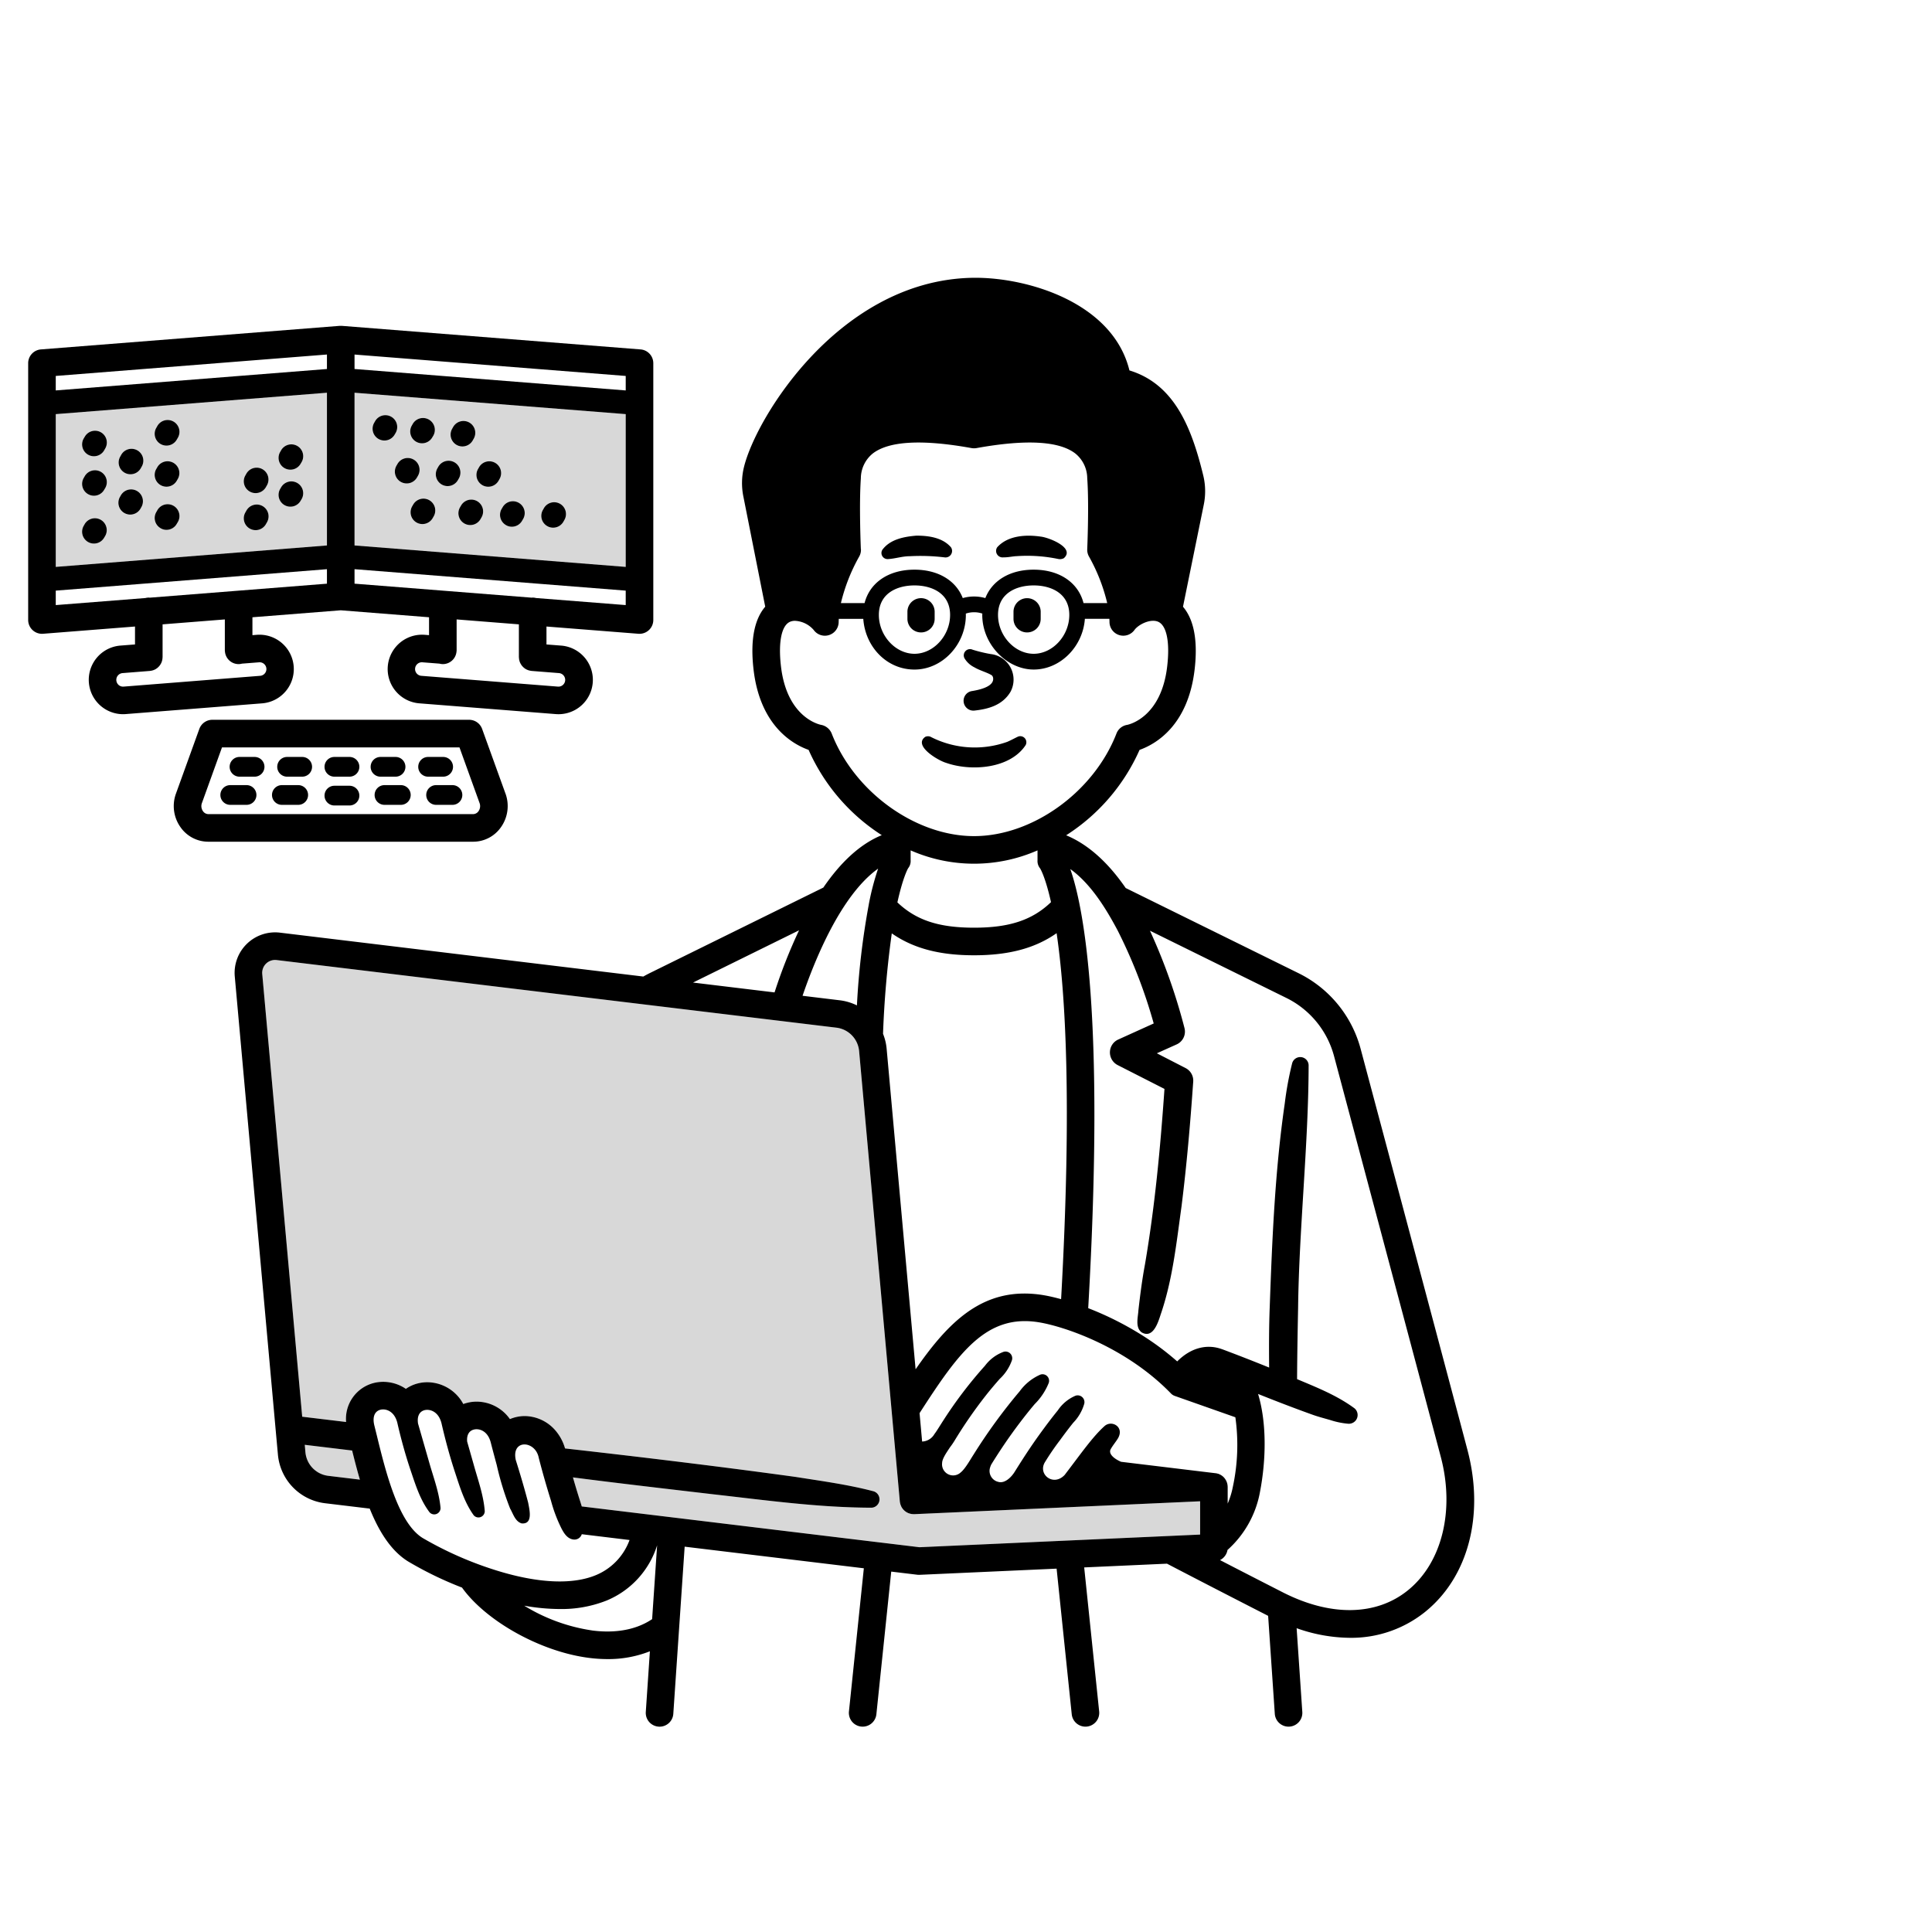 <svg xmlns="http://www.w3.org/2000/svg" width="480" height="480" viewBox="0 0 480 480"><defs><style>.a{fill:none;}.b{fill:#d8d8d8;}</style></defs><g transform="translate(9316 -17255)"><rect class="a" width="480" height="480" transform="translate(-9316 17255)"/><g transform="translate(-9309 17324.014)"><g transform="translate(0)"><path class="b" d="M65.29,57.483a2.908,2.908,0,0,0,2.545-1.469l.264-.441a2.939,2.939,0,0,0-5.091-2.937l-.255.441a2.936,2.936,0,0,0,2.536,4.406Zm0-9.193a2.929,2.929,0,0,0,2.545-1.469l.264-.45a2.939,2.939,0,0,0-5.091-2.937l-.255.45A2.936,2.936,0,0,0,65.29,48.29ZM56.656,63.308A2.952,2.952,0,0,0,59.2,61.84l.255-.45a2.939,2.939,0,1,0-5.091-2.937l-.255.45a2.936,2.936,0,0,0,2.545,4.406Zm0-9.2A2.931,2.931,0,0,0,59.2,52.637l.255-.45a2.936,2.936,0,0,0-5.091-2.927l-.255.45a2.932,2.932,0,0,0,2.545,4.4ZM34.51,63.23a2.918,2.918,0,0,0,2.545-1.478l.264-.441a2.939,2.939,0,1,0-5.091-2.937l-.255.45a2.922,2.922,0,0,0,1.077,4,2.828,2.828,0,0,0,1.459.4Zm0-10.71a2.929,2.929,0,0,0,2.545-1.469l.264-.45a2.936,2.936,0,0,0-5.091-2.927l-.255.441a2.936,2.936,0,0,0,2.536,4.406Zm0-10.211a2.929,2.929,0,0,0,2.545-1.469l.264-.45a2.939,2.939,0,1,0-5.091-2.937l-.255.45a2.936,2.936,0,0,0,2.536,4.406ZM25.474,59.48a2.956,2.956,0,0,0,2.555-1.469l.255-.45a2.939,2.939,0,0,0-5.091-2.937l-.255.45a2.936,2.936,0,0,0,2.536,4.406Zm.088-10.054a2.929,2.929,0,0,0,2.545-1.469l.255-.45a2.936,2.936,0,0,0-5.091-2.927l-.255.45a2.93,2.93,0,0,0,1.077,4A2.876,2.876,0,0,0,25.562,49.426ZM16.487,66.647a2.918,2.918,0,0,0,2.545-1.478l.264-.441a2.943,2.943,0,0,0-5.1-2.937l-.255.45a2.943,2.943,0,0,0,2.545,4.406Zm0-11.885a2.918,2.918,0,0,0,2.545-1.478l.264-.441a2.94,2.94,0,1,0-5.1-2.927l-.255.441a2.943,2.943,0,0,0,2.545,4.406Zm-1.469-10.2a2.976,2.976,0,0,0,1.469.392,2.929,2.929,0,0,0,2.545-1.469l.255-.45a2.932,2.932,0,1,0-5.081-2.927l-.264.441a2.942,2.942,0,0,0,1.077,4.014ZM74.376,29.17V67.117L7,72.442V34.486L74.376,29.17Z" transform="translate(-0.147 -0.612)"/><path class="b" d="M132.162,62.691a2.931,2.931,0,0,0,2.545-1.469l.255-.45a2.936,2.936,0,0,0-5.091-2.927l-.255.45a2.93,2.93,0,0,0,1.077,4A2.851,2.851,0,0,0,132.162,62.691Zm-10.26-.235a2.918,2.918,0,0,0,2.545-1.478l.264-.45a2.936,2.936,0,0,0-5.091-2.927l-.264.45a2.934,2.934,0,0,0,1.087,4,2.828,2.828,0,0,0,1.459.4Zm-7.323-10.329a2.943,2.943,0,0,0,4.014-1.077l.255-.45a2.936,2.936,0,0,0-5.091-2.927l-.255.45A2.93,2.93,0,0,0,114.579,52.128Zm-3.015,9.917a2.956,2.956,0,0,0,2.555-1.469l.255-.45a2.936,2.936,0,1,0-5.091-2.927l-.255.441a2.936,2.936,0,0,0,2.536,4.406Zm-3.427-19.884a2.943,2.943,0,0,0,4.014-1.077l.255-.45a2.939,2.939,0,1,0-5.091-2.937l-.255.45A2.933,2.933,0,0,0,108.137,42.162Zm-3.652,9.81a2.936,2.936,0,0,0,4.014-1.087l.255-.441a2.939,2.939,0,0,0-5.091-2.937l-.255.45A2.942,2.942,0,0,0,104.486,51.971ZM98.22,61.409a2.943,2.943,0,0,0,4.014-1.077l.255-.45A2.936,2.936,0,1,0,97.4,56.954l-.255.441a2.942,2.942,0,0,0,1.077,4.014Zm-.088-20.06a2.925,2.925,0,0,0,4-1.087l.264-.441a2.943,2.943,0,0,0-5.1-2.937l-.255.45a2.936,2.936,0,0,0,1.087,4.014Zm-3.818,9.966a2.943,2.943,0,0,0,4.014-1.077l.255-.45a2.936,2.936,0,1,0-5.091-2.927l-.255.441a2.94,2.94,0,0,0,1.077,4.014Zm-4.073-10.27a2.929,2.929,0,0,0,2.545-1.469l.264-.45A2.939,2.939,0,0,0,87.96,36.19l-.255.45a2.936,2.936,0,0,0,2.536,4.406ZM150.2,34.486V72.442L82.82,67.117V29.17Z" transform="translate(-1.738 -0.612)"/><path class="b" d="M70.19,296.16l11.768,1.42c.587,2.369,1.214,4.807,1.929,7.235l-7.881-.95a6.477,6.477,0,0,1-5.649-5.815l-.166-1.889Z" transform="translate(-1.473 -6.215)"/><path class="b" d="M171.624,305.894c13.011,1.469,26.022,3.28,39.151,3.309a2.086,2.086,0,0,0,.49-4.082c-6.373-1.674-12.864-2.536-19.345-3.564-18.308-2.526-38.837-5-57.292-7.078a11.844,11.844,0,0,0-2.438-4.523,10.228,10.228,0,0,0-7.568-3.524,9.533,9.533,0,0,0-3.691.754,10.151,10.151,0,0,0-8.263-4.337,9.346,9.346,0,0,0-2.34.294,7.058,7.058,0,0,0-.979.3,10.227,10.227,0,0,0-8.938-5.414,9.733,9.733,0,0,0-2.33.284,9.146,9.146,0,0,0-3,1.361,10.019,10.019,0,0,0-5.649-1.743,9.714,9.714,0,0,0-2.32.284,9.184,9.184,0,0,0-6.882,9.692L69.327,286.6,59.4,176.615a3.2,3.2,0,0,1,3.573-3.475l139.069,16.8a6.449,6.449,0,0,1,5.649,5.815L217.8,307.685a2.959,2.959,0,0,0,.059.313,2.739,2.739,0,0,0,.059.274,3.227,3.227,0,0,0,.157.431,1.3,1.3,0,0,0,.069.176,3.429,3.429,0,0,0,1.87,1.7,1.183,1.183,0,0,0,.176.049,2.448,2.448,0,0,0,.441.117,2.611,2.611,0,0,0,.274.029c.108.01.206.029.313.029a.476.476,0,0,0,.117-.01c.01,0,.02.01.039.01l71.027-3.2v8.273l-69.725,3.143-9.633-1.165a.552.552,0,0,0-.069-.01h-.049l-74.151-8.958c-.166-.548-.333-1.1-.509-1.635-.186-.587-.372-1.175-.558-1.782-.392-1.283-.764-2.545-1.126-3.8,10.906,1.42,24.857,3.025,35.039,4.22Z" transform="translate(-1.246 -3.633)"/><path d="M253.428,89.817a3.368,3.368,0,0,1-3.378-3.358V84.628a3.378,3.378,0,0,1,6.755,0v1.831a3.368,3.368,0,0,1-3.378,3.358Z" transform="translate(-5.248 -1.706)"/><path d="M247.451,70.835a1.615,1.615,0,0,1-1.547-2.5c2.643-2.957,7.176-3.192,10.838-2.653,1.968.206,8.615,2.78,5.727,5.355a2.079,2.079,0,0,1-1.371.206,37.841,37.841,0,0,0-10.24-.715c-1.165.039-2.222.333-3.407.3Z" transform="translate(-5.155 -1.374)"/><path d="M239.994,109.513a2.445,2.445,0,0,1-.538-4.856c1.664-.274,5.531-1.038,5.267-3.221a1.175,1.175,0,0,0-.3-.666c-1.028-.7-3-1.194-4.347-2.007A5.839,5.839,0,0,1,237.6,96.5a1.55,1.55,0,0,1,2.036-2.115,36.433,36.433,0,0,0,4.474,1.077,6.392,6.392,0,0,1,4.915,9.4c-1.987,3.319-5.5,4.278-9.027,4.65Z" transform="translate(-4.981 -1.978)"/><path d="M227.622,116.506a1.6,1.6,0,0,1,1.517.069A24.016,24.016,0,0,0,248,117.739c.9-.382,1.723-.842,2.6-1.263a1.509,1.509,0,0,1,1.987,2.056c-3.877,5.923-13.6,6.6-19.786,4.415C230.882,122.4,224.558,118.709,227.622,116.506Z" transform="translate(-4.76 -2.441)"/><path d="M226.517,89.817a3.376,3.376,0,0,1-3.387-3.358V84.628a3.383,3.383,0,0,1,6.765,0v1.831A3.374,3.374,0,0,1,226.517,89.817Z" transform="translate(-4.683 -1.706)"/><path d="M218.106,71.265a1.518,1.518,0,0,1-1.351-2.3c1.929-2.624,5.414-3.28,8.459-3.524,2.986-.01,6.52.46,8.6,2.9a1.617,1.617,0,0,1-1.547,2.5,50.119,50.119,0,0,0-8.654-.294C221.709,70.541,219.986,71.167,218.106,71.265Z" transform="translate(-4.544 -1.373)"/><path d="M131.688,62.883a2.93,2.93,0,0,1-1.077-4l.255-.45a2.936,2.936,0,0,1,5.091,2.927l-.255.45a2.931,2.931,0,0,1-2.545,1.469A2.851,2.851,0,0,1,131.688,62.883Z" transform="translate(-2.733 -1.195)"/><path d="M121.218,62.633a2.934,2.934,0,0,1-1.087-4l.264-.45a2.936,2.936,0,0,1,5.091,2.927l-.264.45a2.918,2.918,0,0,1-2.545,1.478,2.828,2.828,0,0,1-1.459-.4Z" transform="translate(-2.513 -1.19)"/><path d="M115.228,52.493a2.93,2.93,0,0,1-1.077-4l.255-.45a2.936,2.936,0,0,1,5.091,2.927l-.255.45a2.943,2.943,0,0,1-4.014,1.077Z" transform="translate(-2.387 -0.977)"/><path d="M110.658,62.223a2.933,2.933,0,0,1-1.077-4.014l.255-.441a2.936,2.936,0,1,1,5.091,2.927l-.255.45a2.943,2.943,0,0,1-4.014,1.077Z" transform="translate(-2.291 -1.181)"/><path d="M107.826,37.848a2.939,2.939,0,1,1,5.091,2.937l-.255.45a2.939,2.939,0,0,1-5.091-2.937Z" transform="translate(-2.249 -0.763)"/><path d="M107.53,128.75a2.448,2.448,0,1,1,0,4.9h-4.063a2.448,2.448,0,1,1,0-4.9Z" transform="translate(-2.12 -2.702)"/><path d="M105.177,121.6a2.448,2.448,0,1,1,0,4.9h-3.74a2.448,2.448,0,0,1,0-4.9Z" transform="translate(-2.077 -2.552)"/><path d="M104.918,52.333a2.942,2.942,0,0,1-1.077-4.014l.255-.45a2.939,2.939,0,0,1,5.091,2.937l-.255.441a2.936,2.936,0,0,1-4.014,1.087Z" transform="translate(-2.171 -0.974)"/><path d="M98.518,61.973a2.942,2.942,0,0,1-1.077-4.014l.255-.441a2.936,2.936,0,1,1,5.091,2.927l-.255.45a2.943,2.943,0,0,1-4.014,1.077Z" transform="translate(-2.037 -1.176)"/><path d="M97.6,37.018a2.943,2.943,0,0,1,5.1,2.937l-.264.441a2.936,2.936,0,1,1-5.091-2.927l.255-.45Z" transform="translate(-2.035 -0.746)"/><path d="M94.528,51.663a2.94,2.94,0,0,1-1.077-4.014l.255-.441A2.936,2.936,0,1,1,98.8,50.136l-.255.45a2.943,2.943,0,0,1-4.014,1.077Z" transform="translate(-1.953 -0.96)"/><path d="M94.43,128.75a2.448,2.448,0,1,1,0,4.9H90.368a2.448,2.448,0,1,1,0-4.9Z" transform="translate(-1.845 -2.702)"/><path d="M93.1,121.6a2.448,2.448,0,0,1,0,4.9h-3.74a2.448,2.448,0,0,1,0-4.9Z" transform="translate(-1.824 -2.552)"/><path d="M141.167,336.066c4.22.558,10.094.46,14.95-2.81l1.243-18.347a21.927,21.927,0,0,1-12.571,13.736,30.382,30.382,0,0,1-11.65,2.1,50.89,50.89,0,0,1-8.8-.832,44.637,44.637,0,0,0,16.829,6.148ZM87.654,287.35c2.271,9.34,5.4,21.989,11.435,25.738a88.747,88.747,0,0,0,19.032,8.282c9.986,3.006,18.308,3.329,24.035.95a14.985,14.985,0,0,0,8.351-8.723l-11.866-1.439a1.907,1.907,0,0,1-1.88,1.331c-1.743-.078-2.634-1.772-3.133-2.692A36.326,36.326,0,0,1,131,303.866c-1.106-3.534-2.134-7.117-3.055-10.71-.832-4.317-6.834-4.67-5.708.548,1.106,3.524,2.154,7.049,3.084,10.622.313,1.713,1.283,5.424-1.645,5.14-1.606-.509-2.076-2.369-2.829-3.661a72.683,72.683,0,0,1-3.338-10.847h0c-.372-1.371-1.106-4.1-1.478-5.571-.754-2.957-2.917-3.554-4.19-3.231-1.243.3-1.831,1.41-1.674,3l1.606,5.649c1.057,3.828,2.457,7.607,2.761,11.6a1.563,1.563,0,0,1-2.751,1.038c-2.4-3.348-3.524-7.323-4.807-11.18-1.243-3.848-2.291-7.754-3.192-11.689-.754-2.957-2.917-3.554-4.19-3.241-1.322.333-1.909,1.566-1.635,3.329l2.79,9.712c1.057,3.72,2.457,7.372,2.8,11.239a1.565,1.565,0,0,1-2.722,1.106c-2.438-3.211-3.573-7.1-4.856-10.857-1.243-3.74-2.281-7.548-3.162-11.4-.744-2.947-2.908-3.554-4.18-3.231-1.469.362-2.036,1.821-1.527,3.9l.5,2.017s.02.088.029.137c.01.02.01.049.02.069Zm-17.671,4.484a6.477,6.477,0,0,0,5.649,5.815l7.881.95c-.715-2.428-1.341-4.866-1.929-7.235l-11.768-1.42.166,1.889Zm212.426-34.089c-.646,1.978-1.889,5.845-4.65,4.278-1.694-1.224-.91-3.808-.822-5.522.431-3.808.92-7.607,1.625-11.376,2.467-14.421,3.828-28.979,4.846-43.6l-11.631-5.923a3.535,3.535,0,0,1-1.537-4.748,3.493,3.493,0,0,1,1.694-1.606l8.8-3.985a126.627,126.627,0,0,0-8.948-23.085c-2.908-5.473-6.677-11.621-11.778-15.282,3.231,9.164,8.664,36.028,4.454,109.1a78.408,78.408,0,0,1,13.011,6.491,67.655,67.655,0,0,1,9.1,6.736c3.309-3.329,7.333-4.445,11.18-3.015a.088.088,0,0,0,.049.01c3.759,1.41,7.734,2.957,11.611,4.533-.049-5.022-.049-10.035.147-15.047.607-16.888,1.3-33.805,3.73-50.537a82.154,82.154,0,0,1,1.841-10.015,2.083,2.083,0,0,1,4.092.47c-.02,19.336-2.389,40.942-2.614,60.268-.117,5.923-.225,11.826-.255,17.74,4.934,2.076,9.947,4.053,14.284,7.264a2.172,2.172,0,0,1,.235,3.064,2.2,2.2,0,0,1-1.762.754,19.8,19.8,0,0,1-4.484-.91c-1.439-.421-2.908-.793-4.317-1.292-4.543-1.625-9.1-3.378-13.647-5.2,2.144,7.078,2.036,16.242.47,24.368a25.386,25.386,0,0,1-8.067,14.392,3.444,3.444,0,0,1-1.86,2.516c4.2,2.173,9.438,4.866,15.557,7.989,11.875,6.07,23.222,5.9,31.1-.46,8.5-6.843,11.709-19.864,8.2-33.159-3.759-14.205-19.512-73.279-26.238-98.508l-.294-1.1a22.58,22.58,0,0,0-11.846-14.431l-33.884-16.7a144.047,144.047,0,0,1,8.586,24.211,3.492,3.492,0,0,1-1.987,4.053l-4.885,2.193,7.137,3.671a3.5,3.5,0,0,1,1.9,3.348c-.724,10.368-1.615,20.736-2.917,31.093-1.263,9.036-2.213,18.268-5.228,26.952Zm-60.836,13.442c7.47-10.769,15.184-18.826,27.06-18.826a28.948,28.948,0,0,1,4.934.441c1.145.2,2.565.519,4.161.959,2.741-48.99,1.057-76.206-1.116-90.931-5.365,3.769-11.924,5.492-20.51,5.492s-15.087-1.713-20.442-5.443a243.922,243.922,0,0,0-2.173,24.955,13.106,13.106,0,0,1,.891,3.662l7.2,79.692ZM242.054,83.764c0,5.15,4.141,9.653,8.86,9.653s8.85-4.5,8.85-9.653c0-5.4-4.572-7.333-8.85-7.333S242.054,78.36,242.054,83.764Zm-25,71.419c4.67,4.445,10.329,6.285,19.052,6.285s14.44-1.86,19.11-6.344c-1.292-5.806-2.457-7.979-2.712-8.4a2.851,2.851,0,0,1-.636-2V142.26a39.194,39.194,0,0,1-31.524,0v2.467a2.842,2.842,0,0,1-.627,1.978c-.2.352-1.361,2.585-2.663,8.478ZM223.2,289.132a3.669,3.669,0,0,0,3.045-1.85c.45-.538,1.762-2.7,2.193-3.348A106.1,106.1,0,0,1,238.814,270.3a10.135,10.135,0,0,1,4.621-3.456,1.671,1.671,0,0,1,2.085,2.066,11.507,11.507,0,0,1-3.045,4.66c-1.2,1.361-2.379,2.751-3.5,4.18a113.356,113.356,0,0,0-7.764,11.239c-.313.5-.676,1.038-1.077,1.557-.764,1.175-1.958,2.81-1.968,3.926a2.754,2.754,0,0,0,4.621,2.33c1.136-.91,2.408-3.241,3.211-4.464a136.567,136.567,0,0,1,11.445-15.7,12.528,12.528,0,0,1,5.13-4.131,1.627,1.627,0,0,1,2.076,2.076,15.559,15.559,0,0,1-3.475,5.238c-1.341,1.576-2.624,3.211-3.877,4.866-2.5,3.329-4.317,6-6.55,9.545-.117.2-.245.4-.372.607a5.141,5.141,0,0,0-.372,1.048,2.794,2.794,0,0,0,2.134,3.27c1.576.45,3.2-1.106,4.082-2.545,2.448-3.916,4.5-7.049,7.264-10.779q1.659-2.262,3.427-4.445a9.978,9.978,0,0,1,4.4-3.642,1.682,1.682,0,0,1,2.173,1.978,11.176,11.176,0,0,1-2.741,4.738c-1.126,1.4-2.2,2.829-3.26,4.288a65.438,65.438,0,0,0-3.8,5.551c-1.772,3.006,2.134,6.1,4.934,3.123,4.034-5.267,6.9-9.428,9.888-12.12,1.821-1.645,5.081.255,3.289,3.133-.538.862-1.214,1.645-1.743,2.585-.607,1.1.676,2.32,2.575,3.143l23.477,2.839h.049a2.534,2.534,0,0,1,.392.088,2.413,2.413,0,0,1,.284.069,2.854,2.854,0,0,1,.3.137,2.53,2.53,0,0,1,.323.166c.078.049.157.108.235.157a2.549,2.549,0,0,1,.3.245c.02.02.049.029.069.049.049.049.088.108.137.166a2.212,2.212,0,0,1,.245.284,6.774,6.774,0,0,1,.343.578c.049.1.078.2.117.284.039.117.078.235.108.352s.039.206.059.313.029.235.039.362c0,.049.01.088.01.137v4.161a20.329,20.329,0,0,0,1.283-4.161,49.36,49.36,0,0,0,.627-17.289L285.973,277.8a2.433,2.433,0,0,1-.95-.607c-11.063-11.425-26.169-16.545-32.621-17.652-13.217-2.271-20.119,7.46-29.84,22.537l.636,7.039ZM212.449,83.764c0,5.15,4.131,9.653,8.85,9.653s8.85-4.5,8.85-9.653c0-5.4-4.572-7.333-8.85-7.333S212.449,78.36,212.449,83.764ZM207,180.775a190.294,190.294,0,0,1,2.957-25.122,2.868,2.868,0,0,1,.049-.284,64.426,64.426,0,0,1,2.262-8.576c-9.222,6.579-15.733,22.664-18.777,31.593l9.232,1.116A13.212,13.212,0,0,1,207,180.775Zm1-113.34a3.4,3.4,0,0,1-.48,1.9,44.861,44.861,0,0,0-4.5,11.484H208.9c1.292-5.062,5.943-8.3,12.394-8.3,5.913,0,10.309,2.722,12,7.059a10.241,10.241,0,0,1,5.61,0c1.694-4.337,6.089-7.059,12-7.059,6.452,0,11.1,3.241,12.394,8.3h5.884A44.628,44.628,0,0,0,264.7,69.334a3.4,3.4,0,0,1-.48-1.9c0-.108.48-10.985,0-17.622a7.987,7.987,0,0,0-2.937-6.138c-4.014-3.123-12.277-3.583-24.573-1.361a3.668,3.668,0,0,1-1.224,0c-12.3-2.222-20.559-1.762-24.573,1.361a7.986,7.986,0,0,0-2.937,6.138c-.47,6.638,0,17.515,0,17.622Zm2.634,238.135c-13.129-.029-26.14-1.841-39.151-3.309-10.182-1.194-24.133-2.8-35.039-4.22.362,1.253.734,2.516,1.126,3.8.186.607.372,1.194.558,1.782.176.538.343,1.087.509,1.635l74.151,8.958h.049a.347.347,0,0,0,.069.01l9.633,1.165,69.725-3.143v-8.273l-71.027,3.2a.222.222,0,0,0-.039-.01.476.476,0,0,1-.117.01c-.108,0-.206-.02-.313-.029a.873.873,0,0,1-.274-.029,2.448,2.448,0,0,1-.441-.117,1.186,1.186,0,0,1-.176-.049,3.429,3.429,0,0,1-1.87-1.7,1.307,1.307,0,0,1-.069-.176,3.227,3.227,0,0,1-.157-.431,2.739,2.739,0,0,1-.059-.274,2.959,2.959,0,0,1-.059-.313L207.544,192.122a6.449,6.449,0,0,0-5.649-5.815l-139.069-16.8a3.2,3.2,0,0,0-3.573,3.475L69.18,282.964l10.906,1.312a9.184,9.184,0,0,1,6.882-9.692,9.714,9.714,0,0,1,2.32-.284,10.02,10.02,0,0,1,5.649,1.743,9.147,9.147,0,0,1,3-1.361,9.733,9.733,0,0,1,2.33-.284,10.227,10.227,0,0,1,8.938,5.414,7.058,7.058,0,0,1,.979-.3,9.345,9.345,0,0,1,2.34-.294,10.151,10.151,0,0,1,8.263,4.337,9.533,9.533,0,0,1,3.691-.754,10.228,10.228,0,0,1,7.568,3.524,11.844,11.844,0,0,1,2.438,4.523c18.454,2.076,38.984,4.552,57.292,7.078,6.481,1.028,12.972,1.889,19.345,3.564a2.086,2.086,0,0,1-.49,4.082ZM188.13,96.55c1.488,12.8,9.643,14.47,9.986,14.529a3.537,3.537,0,0,1,2.614,2.144c5.639,14.529,20.843,25.494,35.372,25.494s29.742-10.965,35.382-25.494a3.411,3.411,0,0,1,2.653-2.144c.3-.059,8.459-1.733,9.947-14.529.715-6.129-.157-10.289-2.34-11.131-1.909-.744-4.827.744-5.786,2.076a3.425,3.425,0,0,1-6.207-2c0-.255-.02-.509-.029-.764h-6.089c-.49,6.922-6.109,12.6-12.717,12.6s-12.776-6.207-12.776-13.569c0-.108.02-.215.02-.333A6.214,6.214,0,0,0,236.1,83.1a6.148,6.148,0,0,0-2.046.333c0,.117.01.225.01.333,0,7.362-5.845,13.569-12.766,13.569s-12.238-5.678-12.717-12.6h-6.089c-.01.255-.029.509-.029.764a3.425,3.425,0,0,1-6.207,2,6.555,6.555,0,0,0-4.65-2.271,3.113,3.113,0,0,0-1.136.2c-2.183.842-3.055,5-2.34,11.131ZM358.684,291.217c4.268,16.144.235,31.563-10.515,40.237a29.281,29.281,0,0,1-18.719,6.442,40.347,40.347,0,0,1-13.207-2.389l1.41,20.8a3.422,3.422,0,0,1-3.182,3.652,1.885,1.885,0,0,1-.235.01,3.424,3.424,0,0,1-3.417-3.192l-1.655-24.338c-12.825-6.559-21.744-11.19-25.131-12.962l-20.569.93,3.72,35.783a3.427,3.427,0,0,1-3.055,3.759c-.117.01-.235.02-.352.02a3.433,3.433,0,0,1-3.407-3.074l-3.759-36.184-33.864,1.527c-.108.01-.215.01-.313.01a2.894,2.894,0,0,1-.411-.02l-6.5-.783-3.691,35.45a3.433,3.433,0,0,1-3.407,3.074c-.117,0-.235-.01-.352-.02a3.421,3.421,0,0,1-3.055-3.759l3.7-35.568L164.2,315.252l-2.82,41.53a3.417,3.417,0,0,1-3.417,3.192,1.885,1.885,0,0,1-.235-.01,3.422,3.422,0,0,1-3.182-3.652l1.018-15.067a28.125,28.125,0,0,1-10.524,1.938,36.466,36.466,0,0,1-4.768-.323c-11.787-1.537-25.249-8.987-31.3-17.319a.73.73,0,0,1-.069-.117,88.926,88.926,0,0,1-13.442-6.52c-4.278-2.663-7.254-7.519-9.506-13.109l-11.151-1.341a13.369,13.369,0,0,1-11.65-12l-.558-6.129h0L52.429,173.6a10.065,10.065,0,0,1,11.22-10.9l90.285,10.906c.5-.294,1.018-.568,1.547-.832L198.655,151.5c4-5.845,8.821-10.7,14.519-13.021a48.492,48.492,0,0,1-18.18-21.186c-3.857-1.371-12.042-5.9-13.677-19.952-.959-8.263.607-12.962,2.9-15.625l-5.434-27.393a16.706,16.706,0,0,1,.137-7.235c1.576-6.471,7.627-17.994,17.152-27.961C204.313,10.5,217.951.186,236.073,0h.431c13.138,0,34.089,6.236,38.2,23.017,11.308,3.436,15.517,14.509,18.337,26.081a16.639,16.639,0,0,1,.137,7.254l-5.169,25.376c2.281,2.663,3.848,7.362,2.888,15.615-1.645,14.049-9.82,18.582-13.677,19.952a48.471,48.471,0,0,1-18.239,21.215c5.845,2.418,10.73,7.215,14.793,13.1l42.949,21.166a29.4,29.4,0,0,1,15.429,18.817l.294,1.1C339.172,217.909,354.935,276.992,358.684,291.217Zm-166.06-129.1L166.279,175.1l20.256,2.448A129.372,129.372,0,0,1,192.624,162.115Z" transform="translate(-1.099)"/><path d="M88.878,40.773A2.933,2.933,0,0,1,87.8,36.759l.255-.45a2.939,2.939,0,0,1,5.091,2.937l-.264.45a2.932,2.932,0,0,1-4,1.077Z" transform="translate(-1.834 -0.731)"/><path d="M81.407,121.6a2.448,2.448,0,1,1,0,4.9h-3.75a2.448,2.448,0,0,1,0-4.9Z" transform="translate(-1.578 -2.552)"/><path d="M81.407,128.91a2.448,2.448,0,1,1,0,4.9h-3.75a2.448,2.448,0,1,1,0-4.9Z" transform="translate(-1.578 -2.705)"/><path d="M69.407,121.6a2.448,2.448,0,0,1,0,4.9h-3.75a2.448,2.448,0,1,1,0-4.9Z" transform="translate(-1.327 -2.552)"/><path d="M68.39,128.75a2.448,2.448,0,1,1,0,4.9H64.328a2.448,2.448,0,1,1,0-4.9Z" transform="translate(-1.299 -2.702)"/><path d="M65.018,57.563a2.933,2.933,0,0,1-1.077-4.014l.255-.441a2.939,2.939,0,0,1,5.091,2.937l-.264.441a2.932,2.932,0,0,1-4,1.077Z" transform="translate(-1.334 -1.084)"/><path d="M65.018,48.173a2.933,2.933,0,0,1-1.077-4.014l.255-.45a2.939,2.939,0,0,1,5.091,2.937l-.264.45a2.932,2.932,0,0,1-4,1.077Z" transform="translate(-1.334 -0.887)"/><path d="M57.327,121.6a2.448,2.448,0,1,1,0,4.9h-3.75a2.448,2.448,0,0,1,0-4.9Z" transform="translate(-1.073 -2.552)"/><path d="M56.188,54.113a2.922,2.922,0,0,1-1.077-4l.255-.45a2.936,2.936,0,0,1,5.091,2.927l-.255.45a2.943,2.943,0,0,1-4.014,1.077Z" transform="translate(-1.148 -1.011)"/><path d="M56.188,63.513A2.936,2.936,0,0,1,55.112,59.5l.255-.45a2.939,2.939,0,1,1,5.091,2.937l-.255.45a2.943,2.943,0,0,1-4.014,1.077Z" transform="translate(-1.148 -1.208)"/><path d="M55.281,128.75a2.448,2.448,0,1,1,0,4.9H51.228a2.448,2.448,0,1,1,0-4.9Z" transform="translate(-1.024 -2.702)"/><path d="M126.166,79.82l22.292,1.752V77.98L81.082,72.654v3.6L125.1,79.732a2.236,2.236,0,0,1,.245-.02,3.266,3.266,0,0,1,.822.108ZM102.2,96.121l-4.259-.333a1.684,1.684,0,0,0-.264,3.358l33.933,2.682a1.677,1.677,0,0,0,1.811-1.684,1.691,1.691,0,0,0-1.547-1.674l-6.8-.538L124.9,97.9a2.646,2.646,0,0,1-.4-.078,2.24,2.24,0,0,1-.274-.078c-.117-.049-.235-.088-.352-.147-.088-.039-.176-.088-.264-.137s-.2-.127-.294-.2a2.384,2.384,0,0,1-.245-.2l-.235-.235a2.688,2.688,0,0,1-.215-.255,2.48,2.48,0,0,1-.176-.264,1.829,1.829,0,0,1-.166-.3c-.049-.088-.088-.186-.127-.274a2.539,2.539,0,0,1-.108-.362c-.029-.1-.049-.186-.069-.284-.02-.127-.029-.264-.039-.4,0-.059-.02-.117-.02-.176V86.36l-15.468-1.224v7.675c0,.049-.01.1-.01.147v.069a.8.8,0,0,1-.02.088,3.411,3.411,0,0,1-3.4,3.123,3.271,3.271,0,0,1-.822-.117ZM30.212,79.732l44.016-3.476v-3.6L6.853,77.98v3.593L29.145,79.82a3.266,3.266,0,0,1,.822-.108,2.238,2.238,0,0,1,.245.02Zm-7.783,21.656a1.7,1.7,0,0,0,1.273.441l33.933-2.682a1.684,1.684,0,0,0-.264-3.358l-4.259.333a3.271,3.271,0,0,1-.822.117,3.41,3.41,0,0,1-3.4-3.113c0-.039-.02-.069-.02-.1v-.069c0-.049-.01-.1-.01-.147V85.137L33.394,86.36v8.155c0,.059-.02.117-.02.176-.01.137-.02.274-.039.4-.02.1-.039.186-.069.284a2.54,2.54,0,0,1-.108.362c-.039.088-.078.186-.127.274a1.829,1.829,0,0,1-.166.3,2.48,2.48,0,0,1-.176.264,2.69,2.69,0,0,1-.215.255l-.235.235a2.383,2.383,0,0,1-.245.2c-.1.069-.2.137-.294.2s-.176.1-.264.137c-.117.059-.235.1-.352.147a2.242,2.242,0,0,1-.274.078,2.647,2.647,0,0,1-.4.078l-.166.029-6.8.538a1.691,1.691,0,0,0-1.547,1.674,1.719,1.719,0,0,0,.538,1.243ZM155.311,21.471V85.283a3.436,3.436,0,0,1-3.427,3.427,2.656,2.656,0,0,1-.274-.01l-22.84-1.8v4.455l3.642.284a8.535,8.535,0,0,1-.676,17.045q-.338,0-.676-.029L97.138,105.98a8.539,8.539,0,0,1,1.341-17.025l1.116.088V84.6l-21.94-1.733L55.716,84.6v4.445l1.116-.088a8.539,8.539,0,0,1,1.341,17.025L24.25,108.652q-.338.029-.676.029A8.536,8.536,0,0,1,22.9,91.637l3.642-.284V86.9L3.7,88.7a2.656,2.656,0,0,1-.274.01A3.436,3.436,0,0,1,0,85.283V21.471a3.433,3.433,0,0,1,3.162-3.417L77.381,12.2a2.558,2.558,0,0,0,.274,0h.274l74.219,5.855a3.433,3.433,0,0,1,3.162,3.417Zm-6.853,50.615V34.13L81.082,28.814V66.76Zm0-43.84v-3.6L81.082,19.327V22.92ZM74.229,66.76V28.814L6.853,34.13V72.086L74.229,66.76Zm0-43.84v-3.6L6.853,24.643v3.6Z" transform="translate(0 -0.256)"/><path d="M45.556,135.608h65.751a1.662,1.662,0,0,0,1.361-.744,2.182,2.182,0,0,0,.255-2.007l-4.993-13.833h-59L43.94,132.857a2.182,2.182,0,0,0,.255,2.007,1.662,1.662,0,0,0,1.361.744Zm73.818-5.081a9.076,9.076,0,0,1-1.1,8.273,8.422,8.422,0,0,1-6.971,3.662H45.556a8.422,8.422,0,0,1-6.971-3.662,9.047,9.047,0,0,1-1.1-8.273L43.3,114.432a3.436,3.436,0,0,1,3.221-2.262h63.812a3.436,3.436,0,0,1,3.221,2.262l5.815,16.095Z" transform="translate(-0.775 -2.354)"/><path d="M33.578,42.063A2.933,2.933,0,0,1,32.5,38.049l.255-.45a2.939,2.939,0,1,1,5.091,2.937l-.264.45a2.932,2.932,0,0,1-4,1.077Z" transform="translate(-0.674 -0.758)"/><path d="M33.578,52.493A2.933,2.933,0,0,1,32.5,48.479l.255-.441a2.936,2.936,0,0,1,5.091,2.927l-.264.45a2.932,2.932,0,0,1-4,1.077Z" transform="translate(-0.674 -0.977)"/><path d="M33.578,63.423a2.922,2.922,0,0,1-1.077-4l.255-.45a2.939,2.939,0,1,1,5.091,2.937l-.264.441a2.918,2.918,0,0,1-2.545,1.478,2.828,2.828,0,0,1-1.459-.4Z" transform="translate(-0.674 -1.207)"/><path d="M23.606,44.878A2.936,2.936,0,0,1,28.7,47.806l-.255.45A2.929,2.929,0,0,1,25.9,49.725a2.876,2.876,0,0,1-1.469-.392,2.93,2.93,0,0,1-1.077-4Z" transform="translate(-0.482 -0.911)"/><path d="M23.526,55.139a2.939,2.939,0,0,1,5.091,2.937l-.255.45a2.939,2.939,0,0,1-5.091-2.937Z" transform="translate(-0.48 -1.126)"/><path d="M16.627,45.154a2.976,2.976,0,0,1-1.469-.392,2.942,2.942,0,0,1-1.077-4.014l.264-.441a2.932,2.932,0,1,1,5.081,2.927l-.255.45a2.929,2.929,0,0,1-2.545,1.469Z" transform="translate(-0.287 -0.815)"/><path d="M15.168,54.783a2.936,2.936,0,0,1-1.087-4.014l.255-.441a2.94,2.94,0,0,1,5.1,2.927l-.264.441a2.925,2.925,0,0,1-4,1.087Z" transform="translate(-0.287 -1.025)"/><path d="M15.168,66.923a2.936,2.936,0,0,1-1.087-4.014l.255-.45a2.943,2.943,0,0,1,5.1,2.937l-.264.441a2.925,2.925,0,0,1-4,1.087Z" transform="translate(-0.287 -1.28)"/></g></g></g></svg>